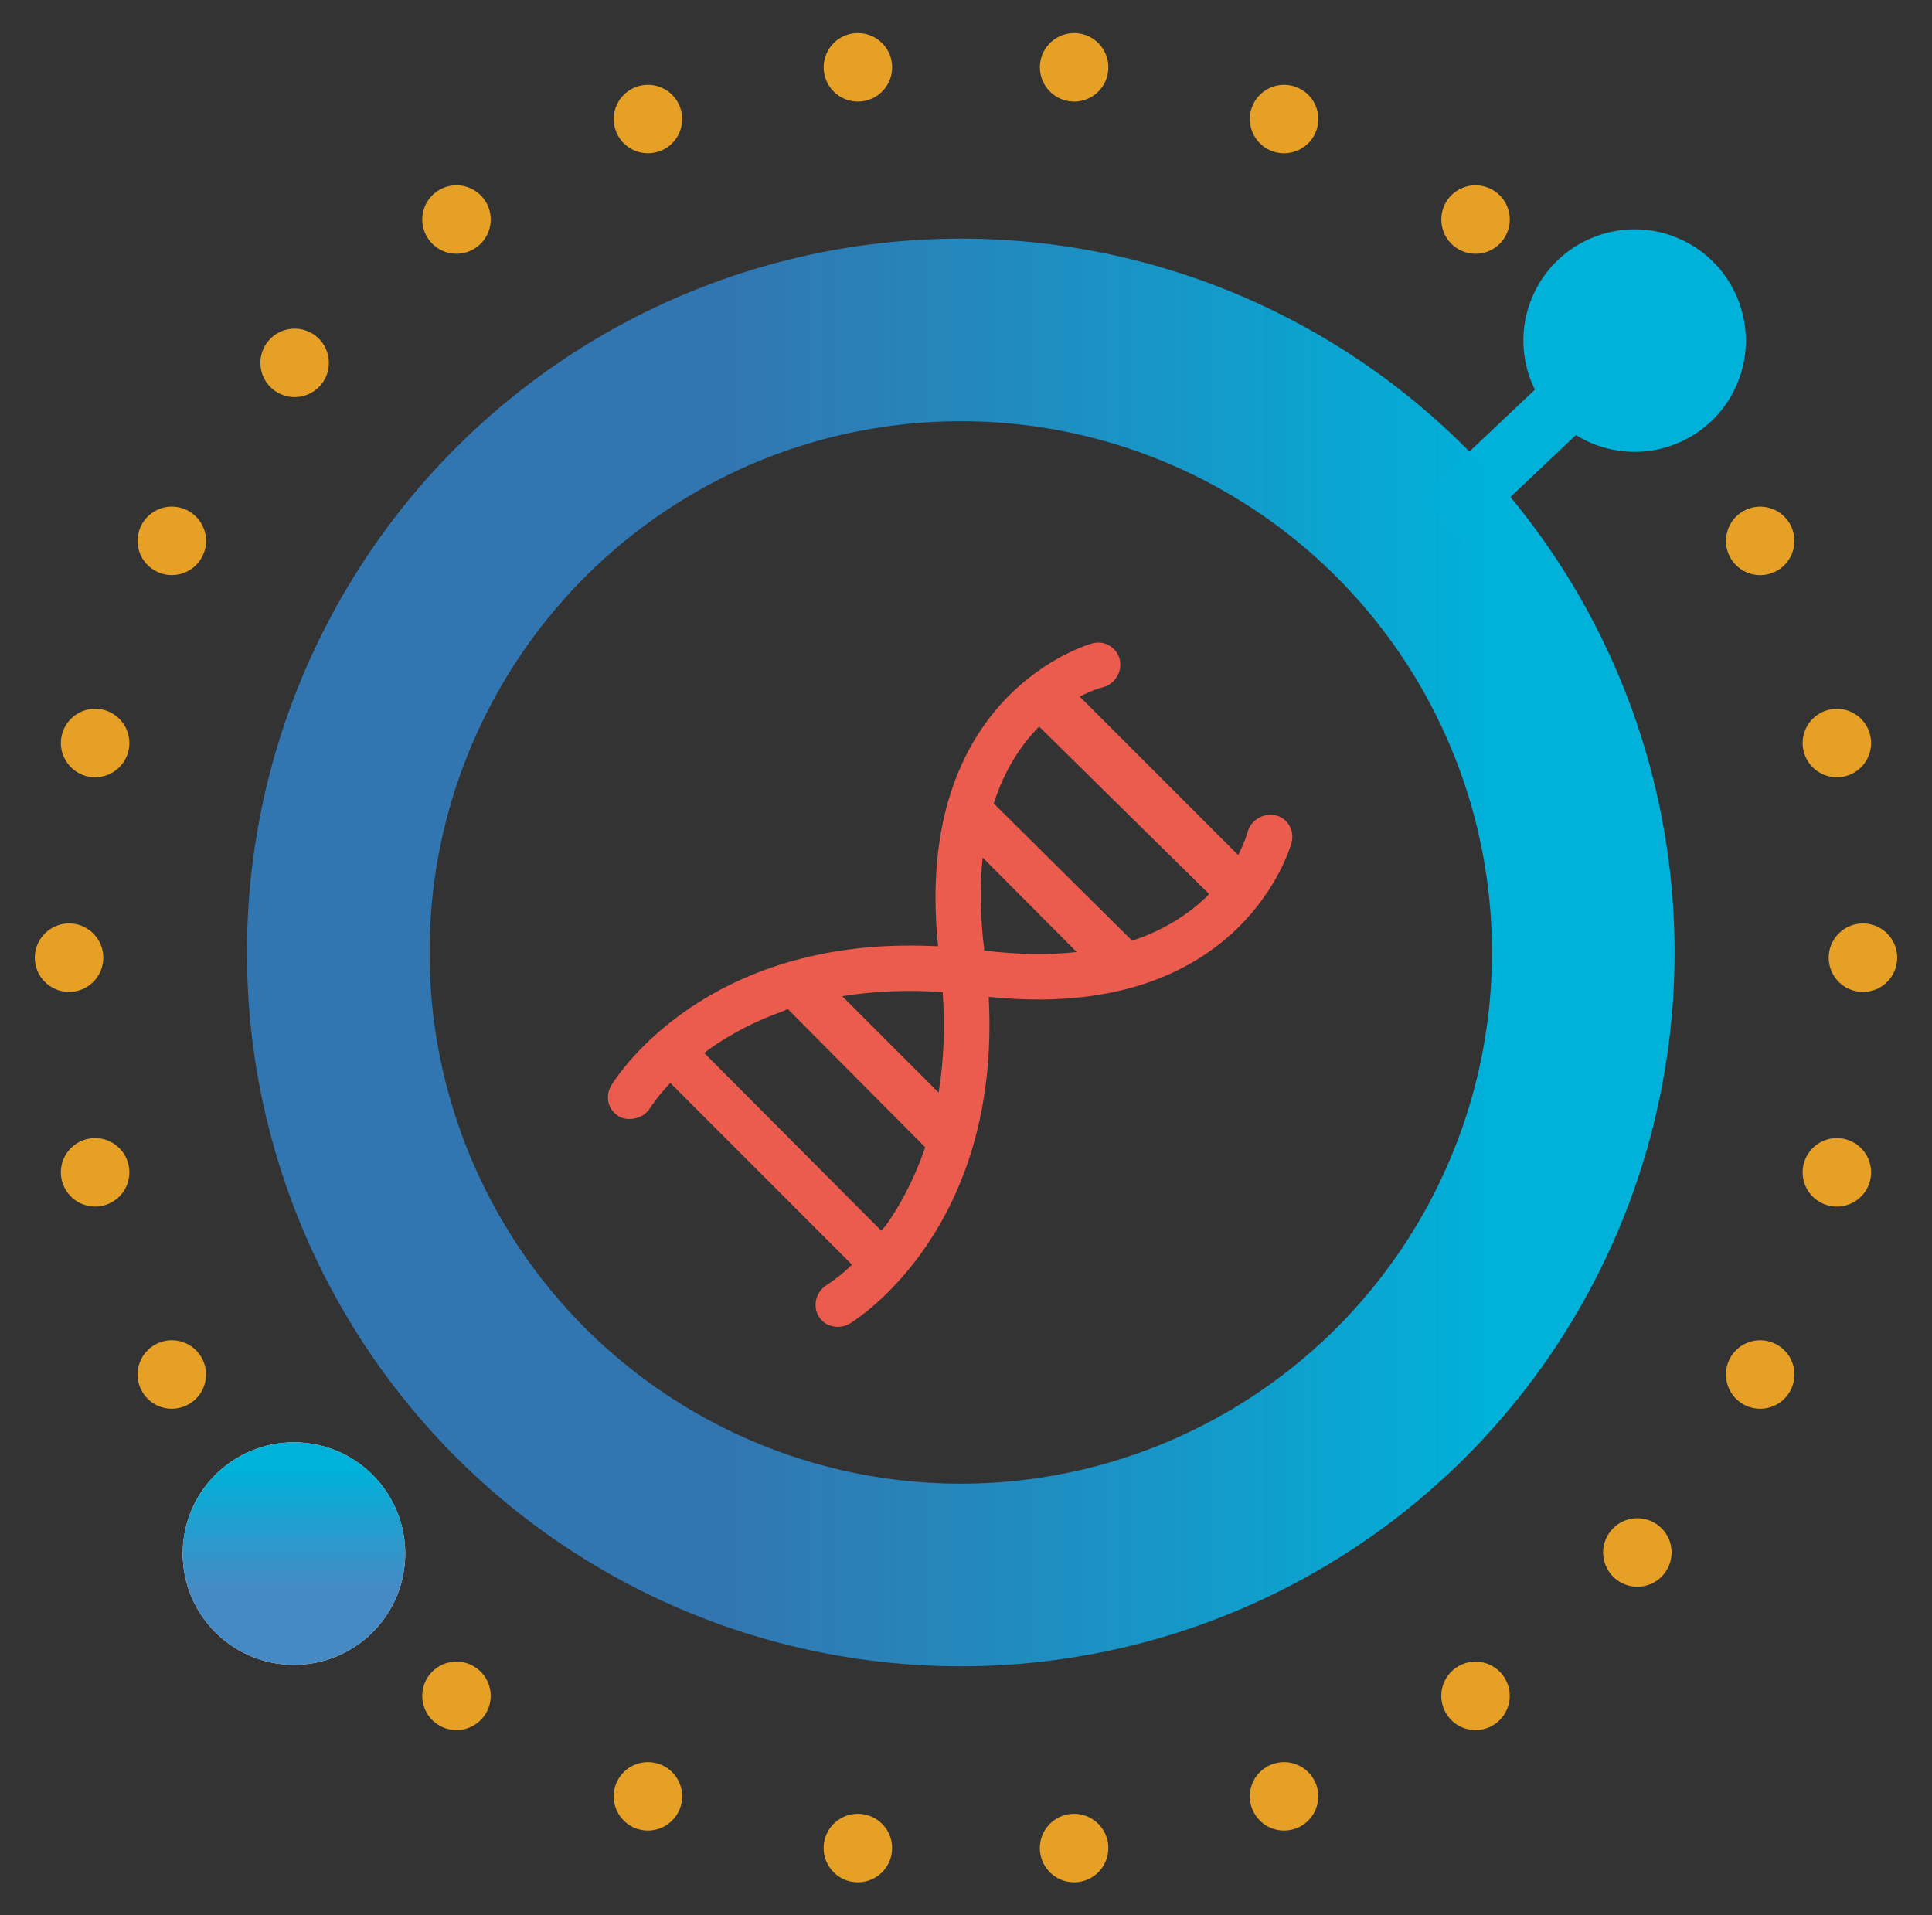 <?xml version="1.0" encoding="UTF-8"?><svg id="b" xmlns="http://www.w3.org/2000/svg" width="465" height="461" xmlns:xlink="http://www.w3.org/1999/xlink" viewBox="0 0 465 461"><rect x="0" y="0" width="465" height="461" fill="#333333" stroke="none"/><defs><linearGradient id="c" x1="10125.74" y1="3408.2" x2="10179.3" y2="3408.2" gradientTransform="translate(-3337.46 10526.44) rotate(-90)" gradientUnits="userSpaceOnUse"><stop offset=".34" stop-color="#327ebf" stop-opacity=".9"/><stop offset=".87" stop-color="#00b1d9"/></linearGradient><linearGradient id="d" x1="59.43" y1="229.24" x2="403.05" y2="229.24" gradientTransform="matrix(1, 0, 0, 1, 0, 0)" xlink:href="#c"/></defs><path d="M169.52,253.45l.99-.81c5.31-3.78,11.29-6.88,17.95-9.27l1.14-.52,33.07,33.27-.47,1.36c-2.3,6.4-5.36,12.33-8.94,17.4l-1.15,1.34-42.59-42.76Zm33.18-13.68c7.51-1.23,15.88-1.57,24.19-.99,.6,8.44,.26,16.56-.99,24.19l-23.2-23.21Zm33.81-33.36l22.64,22.73c-6.77,.73-14.33,.61-22.24-.35-.98-8.05-1.12-15.57-.4-22.37m2.76-13.32c2.32-7.1,5.89-13.16,10.64-18.04l.18-.19,40.89,40.28-.45,.56c-4.87,4.72-10.89,8.29-17.52,10.52l-.6,.11-33.23-32.95,.09-.29Zm67.58,3.09c-2.85-.61-5.94,1.4-6.57,4.08-.18,.63-.81,2.71-2.28,5.52l-38.13-38.13c3.19-1.66,5.42-2.2,5.48-2.22,2.93-.72,4.8-3.68,4.18-6.58-.61-2.85-3.46-4.8-6.56-4.03-.44,.11-43.43,11.86-37.19,72.92-2.81-.14-5.62-.19-8.36-.16-49.95,.66-69.48,32.3-70.28,33.63-1.32,2.19-1.01,4.91,.67,6.57,.36,.38,.75,.66,1.18,.94,2.01,1.16,5.74,.74,7.46-2.01,.3-.48,1.83-2.86,4.88-6.08l43.74,43.76c-3.19,3.03-5.58,4.57-6.03,4.85-2.62,1.58-3.52,4.97-2.02,7.55,.22,.37,.49,.71,.85,1.07,.98,.97,2.4,1.5,3.88,1.49,.97-.01,1.9-.27,2.73-.76,1.5-.91,36.52-22.69,33.48-78.67,4.56,.47,9.03,.68,13.31,.63,49.69-.66,59.53-37.47,59.62-37.87,.35-1.44,.11-2.91-.66-4.16-.21-.34-.46-.65-.73-.93-.72-.72-1.63-1.2-2.63-1.4" fill="#eb5b4e"/><circle cx="232.5" cy="230.5" r="215.88" fill="none" stroke="#e7a026" stroke-dasharray="0 0 0 52.17" stroke-linecap="round" stroke-linejoin="round" stroke-width="16.48"/><circle cx="70.75" cy="373.92" r="26.78" fill="#fff"/><circle cx="70.75" cy="373.92" r="26.78" fill="url(#c)"/><path d="M403.97,57.36c-13.59-5.82-29.34,.48-35.16,14.07-3.2,7.48-2.73,15.6,.6,22.37l-27.49,25.99,10.11,10.7,27.26-25.77c1.13,.7,2.33,1.33,3.59,1.87,13.59,5.82,29.34-.48,35.16-14.07,5.82-13.59-.48-29.34-14.07-35.16Z" fill="#00b1da"/><circle cx="231.24" cy="229.24" r="149.83" fill="none" stroke="url(#d)" stroke-miterlimit="10" stroke-width="43.95"/></svg>